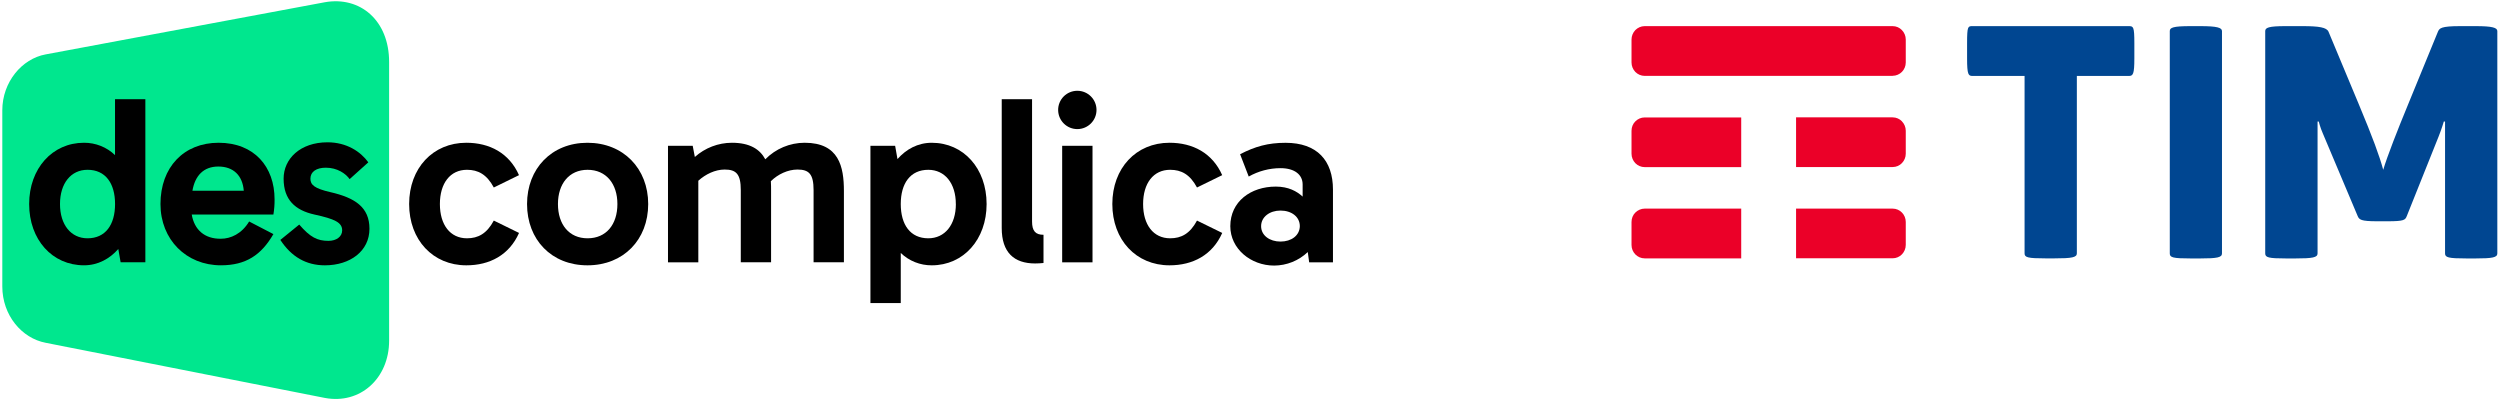 <svg width="204" height="33" viewBox="0 0 204 33" fill="none" xmlns="http://www.w3.org/2000/svg">
<path fill-rule="evenodd" clip-rule="evenodd" d="M26.5 0.184L3.729 4.438C1.782 4.791 0.188 6.701 0.188 9V23.37C0.188 25.732 1.779 27.6 3.725 27.971L26.503 32.47C29.39 33.017 31.752 30.874 31.752 27.802V5.063C31.756 1.67 29.39 -0.332 26.5 0.184Z" fill="#00E78E"/>
<path fill-rule="evenodd" clip-rule="evenodd" d="M35.895 16.65C35.895 18.342 36.733 19.445 38.105 19.445C39.017 19.445 39.723 19.065 40.295 17.999L42.353 19.008C41.554 20.814 39.955 21.65 38.052 21.65C35.328 21.65 33.386 19.578 33.386 16.65C33.386 13.723 35.324 11.649 38.048 11.649C39.951 11.649 41.551 12.486 42.35 14.292L40.295 15.3C39.723 14.234 39.017 13.855 38.105 13.855C36.733 13.855 35.895 14.958 35.895 16.65Z" fill="black"/>
<path fill-rule="evenodd" clip-rule="evenodd" d="M47.938 21.65C50.875 21.65 52.893 19.56 52.893 16.65C52.893 13.76 50.868 11.65 47.938 11.65C45.007 11.65 43.007 13.76 43.007 16.65C43.007 19.56 45 21.65 47.938 21.65ZM47.946 13.856C49.466 13.856 50.38 15.001 50.38 16.65C50.38 18.324 49.466 19.445 47.946 19.445C46.442 19.445 45.529 18.324 45.529 16.65C45.529 14.996 46.442 13.856 47.946 13.856Z" fill="black"/>
<path fill-rule="evenodd" clip-rule="evenodd" d="M56.983 14.748V21.404H54.508V11.897H56.525L56.699 12.809C57.531 12.065 58.608 11.652 59.725 11.649C61.191 11.649 62.01 12.181 62.448 12.999C63.295 12.135 64.454 11.648 65.665 11.649C68.463 11.649 68.863 13.606 68.863 15.585V21.402H66.388V15.509C66.388 14.197 66.007 13.835 65.075 13.835C64.293 13.835 63.476 14.217 62.902 14.786C62.92 15.053 62.92 15.319 62.92 15.586V21.403H60.448V15.509C60.448 14.197 60.067 13.835 59.135 13.835C58.351 13.835 57.573 14.217 56.983 14.748Z" fill="black"/>
<path fill-rule="evenodd" clip-rule="evenodd" d="M73.502 24.732V20.644C74.182 21.296 75.09 21.657 76.032 21.65C78.622 21.65 80.507 19.541 80.507 16.65C80.507 13.742 78.622 11.65 76.032 11.65C74.886 11.65 73.939 12.182 73.234 12.98L73.043 11.897H71.027V24.732H73.502ZM75.749 13.856C77.1 13.856 77.996 14.958 77.996 16.65H77.999C77.999 18.343 77.1 19.445 75.749 19.445C74.285 19.445 73.502 18.343 73.502 16.65C73.502 14.958 74.284 13.856 75.749 13.856Z" fill="black"/>
<path fill-rule="evenodd" clip-rule="evenodd" d="M84.463 21.498C82.75 21.498 81.741 20.605 81.741 18.608V8.094H84.216V18.074C84.216 18.855 84.501 19.158 85.15 19.158V21.46C84.922 21.485 84.692 21.497 84.463 21.498Z" fill="black"/>
<path fill-rule="evenodd" clip-rule="evenodd" d="M89.475 8.965C89.472 8.104 88.772 7.408 87.91 7.408C87.492 7.407 87.09 7.574 86.796 7.871C86.502 8.168 86.339 8.571 86.345 8.988C86.355 9.849 87.059 10.54 87.921 10.534C88.784 10.527 89.478 9.826 89.475 8.965ZM86.673 11.897V21.404H89.149V11.897H86.673Z" fill="black"/>
<path fill-rule="evenodd" clip-rule="evenodd" d="M93.277 16.65C93.277 18.342 94.114 19.445 95.485 19.445C96.399 19.445 97.103 19.065 97.675 17.999L99.734 19.008C98.935 20.814 97.334 21.65 95.431 21.65C92.707 21.65 90.766 19.578 90.766 16.65C90.766 13.723 92.705 11.649 95.429 11.649C97.332 11.649 98.932 12.486 99.731 14.292L97.675 15.3C97.103 14.234 96.399 13.855 95.485 13.855C94.114 13.855 93.277 14.958 93.277 16.65Z" fill="black"/>
<path fill-rule="evenodd" clip-rule="evenodd" d="M103.972 21.671C104.994 21.666 105.975 21.271 106.714 20.568L106.828 21.406H108.77V15.473C108.77 13.097 107.475 11.653 104.905 11.653C103.459 11.653 102.409 11.956 101.192 12.584L101.896 14.407C102.686 13.96 103.578 13.724 104.486 13.722C105.667 13.722 106.295 14.272 106.295 15.053V16.042C105.819 15.605 105.134 15.226 104.105 15.226C102.068 15.226 100.393 16.443 100.393 18.458C100.393 20.301 102.068 21.671 103.972 21.671ZM104.486 19.712C103.611 19.712 102.907 19.217 102.907 18.457C102.907 17.697 103.611 17.182 104.486 17.182C105.4 17.182 106.066 17.697 106.066 18.457C106.051 19.217 105.382 19.712 104.486 19.712Z" fill="black"/>
<path fill-rule="evenodd" clip-rule="evenodd" d="M26.512 21.65C24.99 21.65 23.79 20.967 22.876 19.578L24.418 18.324C25.313 19.366 25.904 19.654 26.799 19.654C27.446 19.654 27.921 19.313 27.921 18.799C27.921 18.152 27.313 17.868 25.657 17.506C24.092 17.159 23.143 16.308 23.143 14.578C23.143 12.961 24.494 11.612 26.723 11.612C28.287 11.612 29.426 12.373 30.055 13.246L28.53 14.616C28.206 14.159 27.52 13.684 26.587 13.684C25.825 13.684 25.33 14.008 25.33 14.578C25.33 15.073 25.635 15.376 26.968 15.681C28.947 16.137 30.148 16.896 30.148 18.666C30.15 20.491 28.569 21.65 26.512 21.65Z" fill="black"/>
<path fill-rule="evenodd" clip-rule="evenodd" d="M17.836 11.649C20.749 11.649 22.405 13.607 22.405 16.27C22.41 16.683 22.378 17.097 22.309 17.505H15.646C15.852 18.74 16.692 19.501 18.025 19.481C18.826 19.481 19.721 19.083 20.33 18.074L22.309 19.102C21.319 20.813 20.063 21.649 18.025 21.649C15.208 21.649 13.095 19.559 13.095 16.649C13.095 13.646 14.998 11.649 17.836 11.649ZM17.816 13.589C16.617 13.589 15.913 14.33 15.702 15.566H19.892C19.796 14.33 19.055 13.589 17.816 13.589Z" fill="black"/>
<path fill-rule="evenodd" clip-rule="evenodd" d="M9.386 12.656V8.094H11.861V21.402H9.843L9.653 20.318C8.947 21.118 7.996 21.649 6.854 21.649C4.264 21.649 2.379 19.558 2.379 16.649C2.379 13.759 4.264 11.649 6.854 11.649C7.797 11.643 8.705 12.004 9.386 12.656ZM4.896 16.65C4.896 18.342 5.792 19.445 7.143 19.445C8.605 19.445 9.389 18.342 9.389 16.65C9.389 14.958 8.608 13.855 7.143 13.855C5.788 13.855 4.896 14.958 4.896 16.65Z" fill="black"/>
<path d="M202.006 2.132H200.758C199.162 2.132 199.06 2.308 198.934 2.588L196.469 8.599C195.647 10.592 194.801 12.744 194.471 13.856C194.171 12.744 193.625 11.249 192.473 8.495L190.007 2.588C189.857 2.235 189.233 2.132 187.883 2.132H186.486C185.118 2.132 184.842 2.259 184.842 2.539V20.681C184.842 21.01 185.118 21.089 186.539 21.089H187.313C188.711 21.089 189.113 21.01 189.113 20.681V9.918H189.209C189.209 9.918 189.335 10.422 189.539 10.878L192.383 17.624C192.509 17.928 192.653 18.056 193.979 18.056H194.825C196.175 18.056 196.271 17.953 196.397 17.624L198.994 11.133C199.24 10.525 199.414 9.918 199.414 9.918H199.516V20.681C199.516 21.01 199.792 21.089 201.262 21.089H202.012C203.38 21.089 203.782 21.01 203.782 20.681V2.539C203.782 2.259 203.38 2.132 202.012 2.132M181.314 2.539C181.314 2.259 180.918 2.132 179.544 2.132H178.746C177.3 2.132 177.054 2.259 177.054 2.539V20.681C177.054 21.01 177.306 21.089 178.746 21.089H179.544C180.918 21.089 181.314 21.01 181.314 20.681V2.539ZM173.713 2.132C174.085 2.132 174.163 2.18 174.163 3.524V4.757C174.163 6.046 174.061 6.198 173.713 6.198H169.471V20.675C169.471 21.003 169.069 21.083 167.653 21.083H166.903C165.457 21.083 165.205 21.003 165.205 20.675V6.198H160.964C160.616 6.198 160.514 6.095 160.514 4.757V3.524C160.514 2.132 160.586 2.132 160.958 2.132H173.701H173.713Z" fill="#004691"/>
<path d="M142.083 17.023H134.206C133.912 17.023 133.642 17.15 133.444 17.345C133.246 17.539 133.132 17.813 133.132 18.117V19.988C133.132 20.292 133.252 20.56 133.444 20.76C133.642 20.961 133.912 21.083 134.206 21.083H142.083V17.029V17.023ZM155.198 17.345C155.006 17.144 154.736 17.023 154.436 17.023H146.559V21.076H154.436C154.736 21.076 155.006 20.955 155.198 20.754C155.39 20.554 155.51 20.286 155.51 19.983V18.11C155.51 17.813 155.39 17.539 155.198 17.345ZM155.198 9.899C155.006 9.699 154.736 9.577 154.436 9.577H146.559V13.631H154.436C154.736 13.631 155.006 13.51 155.198 13.309C155.39 13.108 155.51 12.841 155.51 12.543V10.671C155.51 10.373 155.39 10.1 155.198 9.905M142.083 9.583H134.206C133.912 9.583 133.642 9.705 133.444 9.905C133.246 10.1 133.132 10.373 133.132 10.671V12.543C133.132 12.841 133.252 13.114 133.444 13.315C133.642 13.516 133.912 13.637 134.206 13.637H142.083V9.583ZM154.436 6.192H134.206C133.912 6.192 133.642 6.07 133.444 5.87C133.252 5.669 133.132 5.396 133.132 5.098V3.226C133.132 2.928 133.252 2.655 133.444 2.454C133.642 2.259 133.906 2.132 134.206 2.132H154.436C154.736 2.132 155.006 2.253 155.198 2.46C155.39 2.655 155.51 2.928 155.51 3.226V5.098C155.51 5.396 155.39 5.669 155.198 5.864C155.006 6.058 154.736 6.186 154.436 6.186" fill="#EB0028"/>
</svg>
